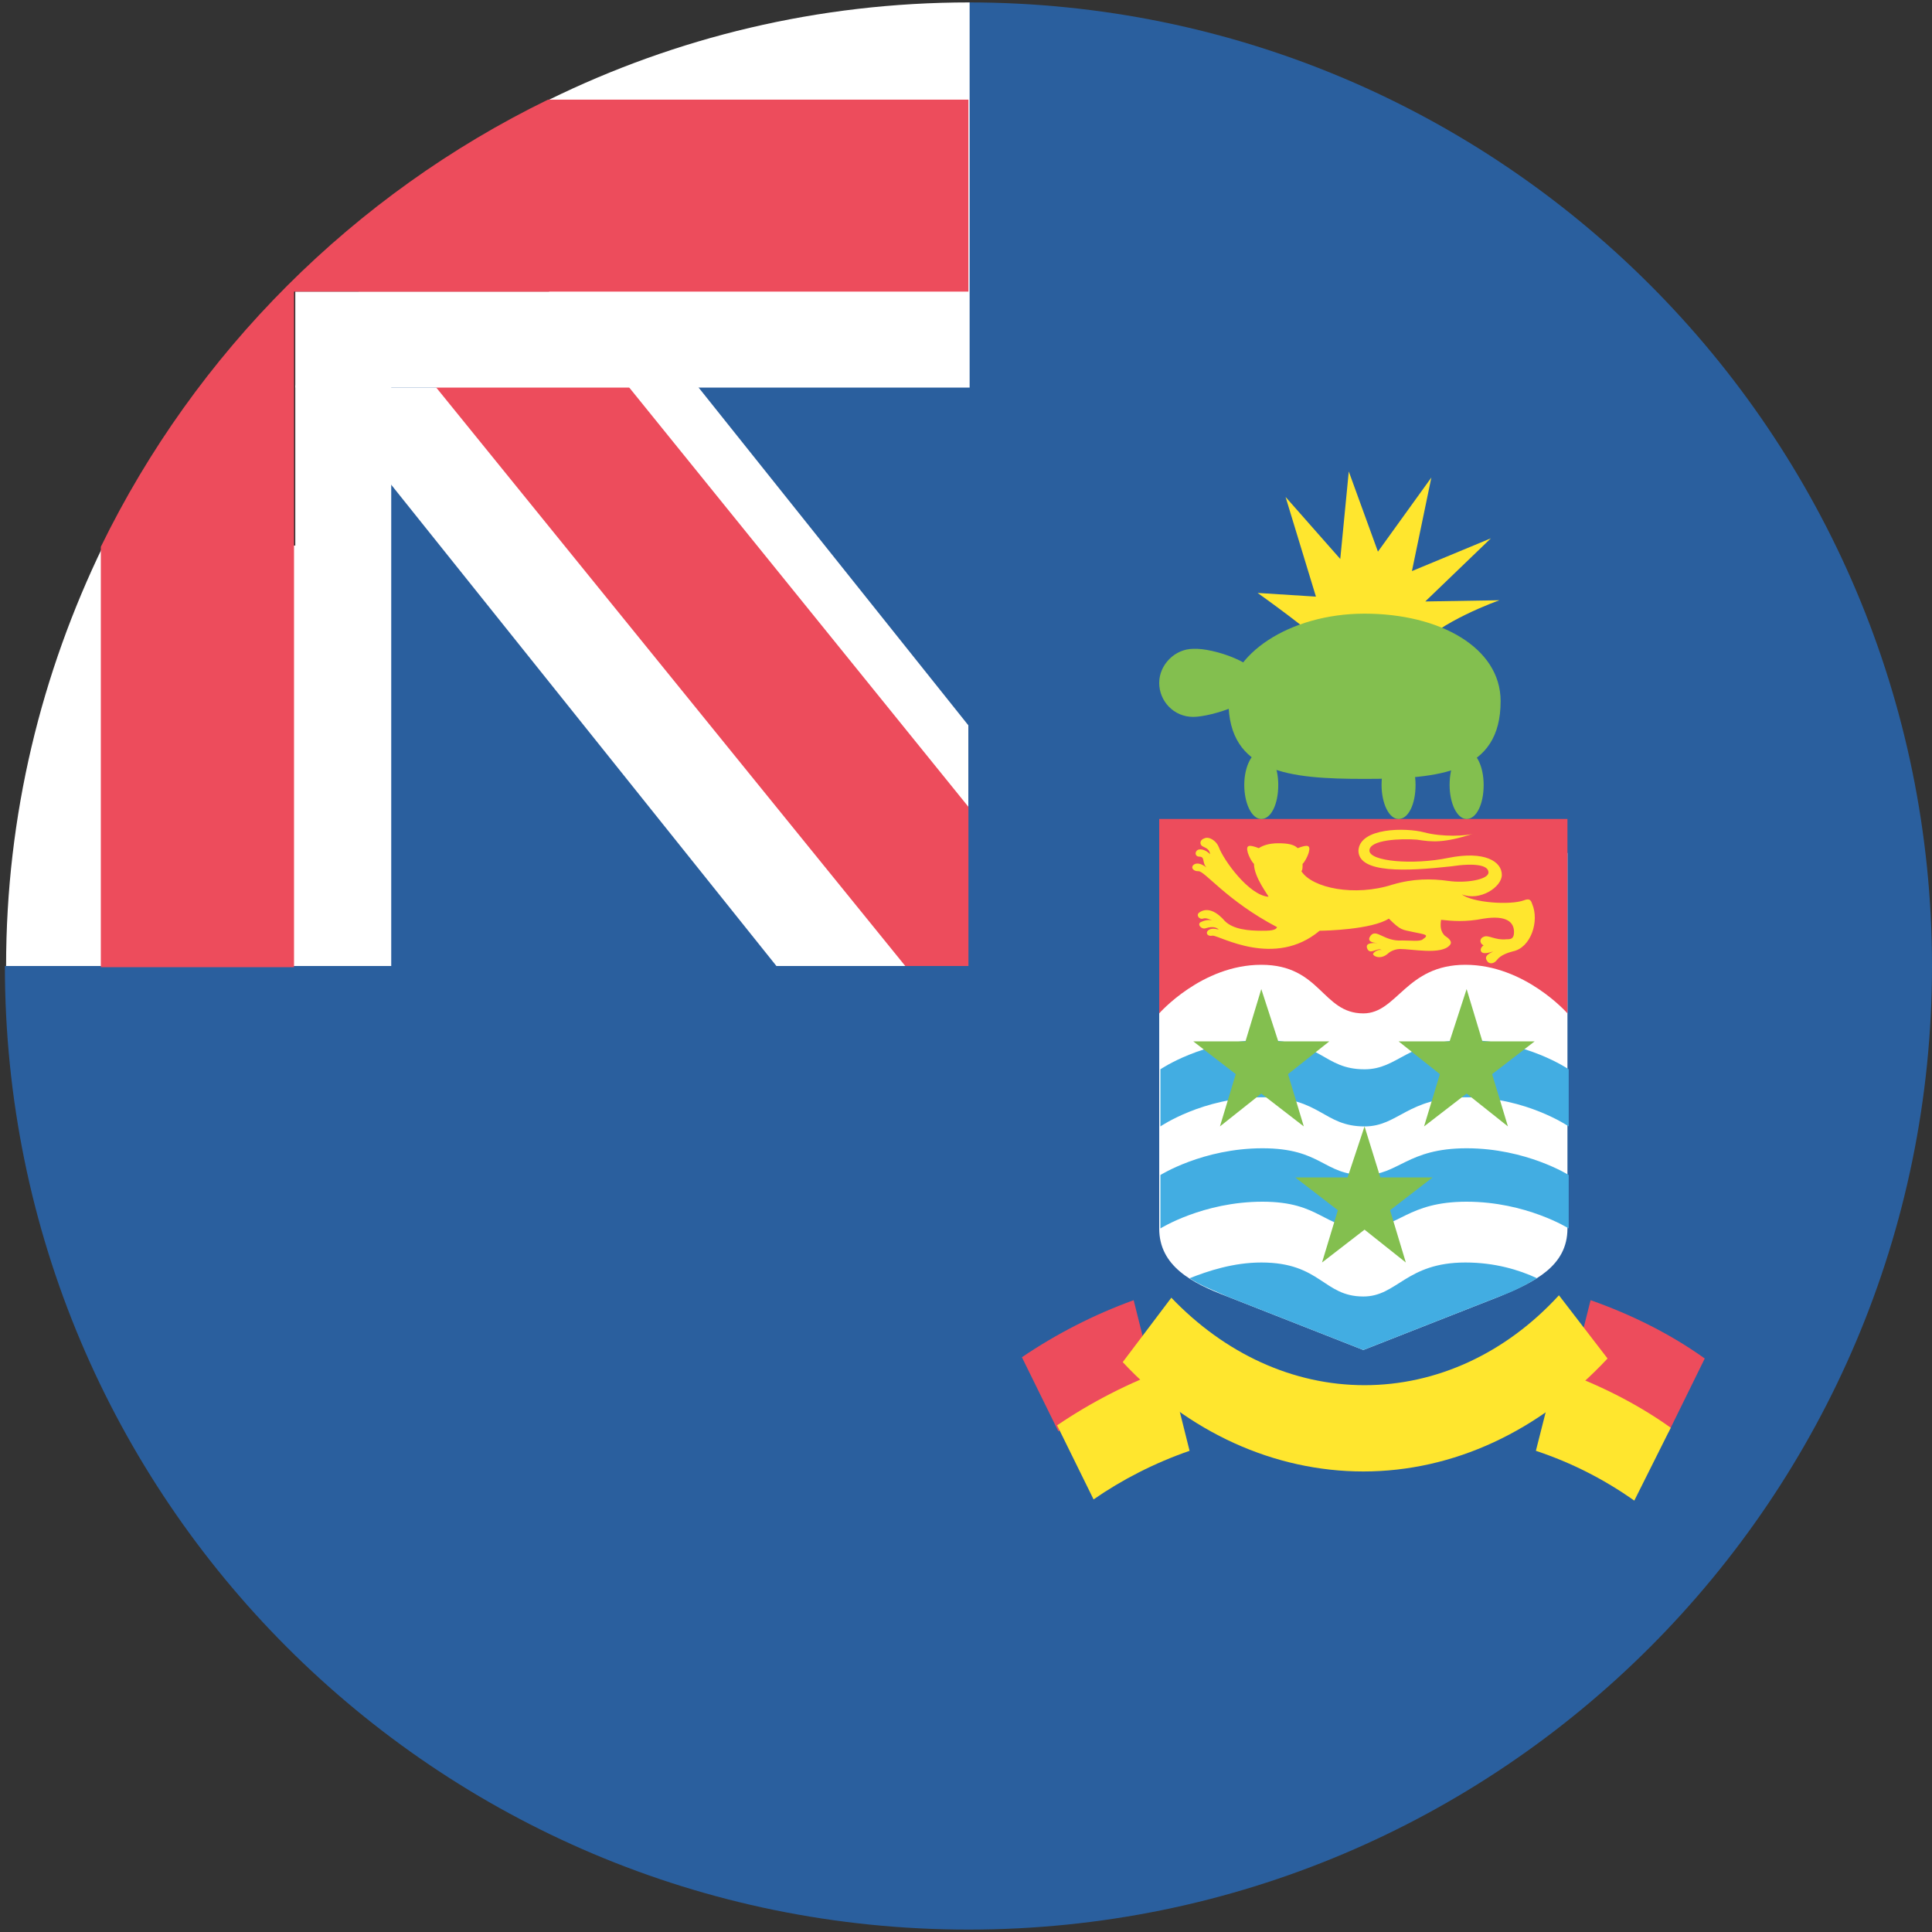 <svg width="32" height="32" viewBox="0 0 32 32" fill="none" xmlns="http://www.w3.org/2000/svg">
<rect x="0" y="0" width="32" height="32" fill="#333333" stroke="none"/>
<path d="M16.383 5.374H5.414V16.342H16.383V5.374Z" fill="#2A5F9E"/>
<path d="M9.097 3.321V6.42H5.192L12.86 16H16.04V12.015L9.097 3.321Z" fill="white"/>
<path d="M16.04 0.04V16H0.081C0.081 24.815 7.225 31.96 16.04 31.96C24.855 31.96 32 24.815 32 16C32 7.185 24.855 0.04 16.04 0.04Z" fill="#2A5F9E"/>
<path d="M4.891 9.036H1.711C0.684 11.15 0.101 13.504 0.101 16H6.48V6.38H4.891V9.036Z" fill="white"/>
<path d="M16.04 13.364L9.137 4.83H5.937L14.994 16H16.04V13.364Z" fill="#ED4C5C"/>
<path d="M9.097 1.65V4.83H4.891V6.42H16.06V0.04C13.545 0.04 11.19 0.624 9.097 1.65Z" fill="white"/>
<path d="M16.04 1.65H9.077C5.857 3.22 3.24 5.837 1.67 9.057V16.02H4.87V4.83H16.04V1.65Z" fill="#ED4C5C"/>
<path d="M19.2 14.128V20.347C19.2 20.971 19.743 21.253 20.327 21.474L22.581 22.36L24.835 21.474C25.419 21.233 25.962 20.971 25.962 20.347V14.128H19.2Z" fill="white"/>
<path d="M25.983 18.657C25.983 18.657 25.278 18.174 24.292 18.174C23.306 18.174 23.165 18.657 22.601 18.657C21.917 18.657 21.877 18.174 20.911 18.174C19.925 18.174 19.22 18.657 19.22 18.657V17.711C19.22 17.711 19.925 17.228 20.911 17.228C21.897 17.228 21.917 17.711 22.601 17.711C23.165 17.711 23.306 17.228 24.292 17.228C25.278 17.228 25.983 17.711 25.983 17.711V18.657Z" fill="#42ADE2"/>
<path d="M19.2 13.565V16.785C19.2 16.785 19.904 15.98 20.89 15.98C21.877 15.98 21.897 16.785 22.581 16.785C23.144 16.785 23.285 15.98 24.271 15.98C25.258 15.98 25.962 16.785 25.962 16.785V13.565H19.2Z" fill="#ED4C5C"/>
<path d="M25.983 20.347C25.983 20.347 25.278 19.904 24.292 19.904C23.306 19.904 23.165 20.347 22.601 20.347C21.917 20.347 21.877 19.904 20.911 19.904C19.925 19.904 19.22 20.347 19.22 20.347V19.462C19.22 19.462 19.925 19.019 20.911 19.019C21.897 19.019 21.917 19.462 22.601 19.462C23.165 19.462 23.306 19.019 24.292 19.019C25.278 19.019 25.983 19.462 25.983 19.462V20.347Z" fill="#42ADE2"/>
<path d="M20.891 20.911C20.428 20.911 20.005 21.052 19.703 21.172C19.884 21.293 20.106 21.373 20.327 21.474L22.581 22.36L24.835 21.474C25.057 21.394 25.258 21.293 25.459 21.172C25.157 21.031 24.755 20.911 24.272 20.911C23.286 20.911 23.145 21.474 22.581 21.474C21.917 21.474 21.877 20.911 20.891 20.911Z" fill="#42ADE2"/>
<path d="M17.53 23.708L16.926 22.48C17.489 22.098 18.113 21.776 18.777 21.535L19.119 22.903C18.556 23.104 18.013 23.366 17.53 23.708Z" fill="#ED4C5C"/>
<path d="M27.633 23.728C27.15 23.386 26.606 23.104 26.002 22.903L26.345 21.535C27.029 21.776 27.673 22.098 28.236 22.501L27.633 23.728Z" fill="#ED4C5C"/>
<path d="M22.601 20.367L23.285 20.911L23.024 20.045L23.728 19.502H22.863L22.601 18.657L22.32 19.502H21.454L22.159 20.045L21.897 20.911L22.601 20.367Z" fill="#83BF4F"/>
<path d="M20.891 18.113L21.595 18.657L21.334 17.791L22.018 17.248H21.172L20.891 16.382L20.629 17.248H19.764L20.468 17.791L20.206 18.657L20.891 18.113Z" fill="#83BF4F"/>
<path d="M24.292 18.113L24.976 18.657L24.714 17.791L25.419 17.248H24.553L24.292 16.382L24.01 17.248H23.165L23.849 17.791L23.587 18.657L24.292 18.113Z" fill="#83BF4F"/>
<path d="M22.581 24.372C21.112 24.372 19.683 23.728 18.596 22.561L19.401 21.494C20.287 22.42 21.414 22.943 22.601 22.943C23.789 22.943 24.936 22.42 25.821 21.454L26.626 22.501C25.499 23.708 24.07 24.372 22.581 24.372Z" fill="#FFE62E"/>
<path d="M18.113 24.835L17.509 23.608C18.073 23.225 18.697 22.903 19.361 22.662L19.703 24.03C19.119 24.232 18.576 24.513 18.113 24.835Z" fill="#FFE62E"/>
<path d="M27.069 24.855C26.586 24.513 26.043 24.231 25.439 24.03L25.781 22.682C26.465 22.923 27.109 23.245 27.673 23.648L27.069 24.855Z" fill="#FFE62E"/>
<path d="M25.378 14.974C25.358 14.913 25.338 14.873 25.238 14.913C25.016 14.994 24.392 14.954 24.211 14.813C24.513 14.933 24.875 14.692 24.875 14.491C24.875 14.269 24.593 14.088 23.99 14.209C23.406 14.33 22.682 14.269 22.682 14.088C22.682 13.907 23.205 13.887 23.466 13.907C23.728 13.947 23.909 13.967 24.412 13.806C24.292 13.847 23.889 13.867 23.587 13.786C23.285 13.706 22.521 13.706 22.5 14.088C22.5 14.47 23.305 14.43 24.03 14.35C24.433 14.289 24.654 14.33 24.654 14.45C24.654 14.571 24.271 14.632 23.99 14.591C23.708 14.551 23.406 14.551 23.064 14.652C22.44 14.853 21.736 14.712 21.555 14.43C21.575 14.41 21.575 14.37 21.575 14.309C21.615 14.269 21.655 14.189 21.675 14.128C21.715 13.988 21.655 13.988 21.494 14.048C21.434 13.988 21.333 13.967 21.172 13.967C21.011 13.967 20.91 14.008 20.85 14.048C20.689 13.988 20.629 13.988 20.669 14.128C20.689 14.189 20.729 14.269 20.77 14.309C20.77 14.531 21.011 14.833 21.011 14.853C20.689 14.833 20.267 14.249 20.186 14.028C20.146 13.927 20.025 13.847 19.945 13.887C19.884 13.907 19.864 13.967 19.904 14.008C19.965 14.048 20.025 14.048 20.045 14.149C19.965 14.068 19.864 14.048 19.824 14.088C19.784 14.128 19.804 14.189 19.864 14.189C19.965 14.189 19.904 14.289 19.985 14.37C19.884 14.289 19.804 14.289 19.763 14.33C19.723 14.37 19.763 14.43 19.844 14.43C19.945 14.41 20.307 14.913 21.152 15.356C21.132 15.416 21.011 15.416 20.89 15.416C20.689 15.416 20.427 15.396 20.287 15.255C20.166 15.114 20.005 15.014 19.864 15.114C19.804 15.155 19.864 15.235 19.924 15.215C19.985 15.195 20.045 15.235 20.105 15.255C20.025 15.215 19.924 15.255 19.884 15.275C19.824 15.316 19.904 15.396 19.965 15.376C20.025 15.356 20.126 15.336 20.186 15.396C20.105 15.376 20.045 15.376 20.005 15.416C19.965 15.457 20.005 15.517 20.085 15.497C20.206 15.497 21.112 16.04 21.857 15.416C21.957 15.416 22.722 15.396 23.004 15.215C23.205 15.416 23.225 15.396 23.406 15.437C23.587 15.477 23.688 15.477 23.567 15.557C23.527 15.598 23.366 15.577 23.225 15.577C22.923 15.598 22.802 15.376 22.702 15.497C22.641 15.577 22.702 15.618 22.823 15.618C22.722 15.618 22.621 15.618 22.641 15.698C22.682 15.839 22.823 15.678 22.883 15.738C22.843 15.718 22.762 15.758 22.742 15.799C22.742 15.839 22.863 15.899 22.983 15.799C23.044 15.738 23.145 15.718 23.185 15.718C23.386 15.718 23.869 15.819 24.01 15.658C24.07 15.598 23.99 15.537 23.929 15.497C23.869 15.437 23.849 15.356 23.869 15.235C24.05 15.255 24.272 15.275 24.573 15.215C24.956 15.155 25.077 15.275 25.077 15.437C25.077 15.557 25.016 15.557 24.956 15.557C24.755 15.577 24.654 15.477 24.573 15.517C24.513 15.537 24.493 15.618 24.573 15.658C24.513 15.698 24.513 15.758 24.553 15.779C24.593 15.799 24.674 15.779 24.734 15.758C24.654 15.799 24.573 15.839 24.634 15.92C24.654 15.96 24.734 15.98 24.795 15.899C24.855 15.819 24.976 15.779 25.056 15.758C25.358 15.698 25.499 15.255 25.378 14.974Z" fill="#FFE62E"/>
<path d="M24.835 9.942L23.607 9.962L24.694 8.916L23.386 9.459L23.708 7.909L22.823 9.137L22.34 7.809L22.199 9.258L21.293 8.231L21.796 9.882L20.83 9.821C20.83 9.821 21.796 10.506 21.997 10.747H23.467C23.809 10.304 24.835 9.942 24.835 9.942Z" fill="#FFE62E"/>
<path d="M20.89 11.311C20.89 11.613 20.065 11.874 19.763 11.874C19.441 11.874 19.2 11.613 19.2 11.311C19.2 11.009 19.461 10.747 19.763 10.747C20.085 10.727 20.89 10.989 20.89 11.311Z" fill="#83BF4F"/>
<path d="M20.891 12.438C21.052 12.438 21.172 12.699 21.172 13.001C21.172 13.323 21.052 13.565 20.891 13.565C20.73 13.565 20.609 13.303 20.609 13.001C20.609 12.679 20.75 12.438 20.891 12.438Z" fill="#83BF4F"/>
<path d="M23.165 12.438C23.326 12.438 23.446 12.699 23.446 13.001C23.446 13.323 23.326 13.565 23.165 13.565C23.004 13.565 22.883 13.303 22.883 13.001C22.883 12.679 23.004 12.438 23.165 12.438Z" fill="#83BF4F"/>
<path d="M24.292 12.438C24.453 12.438 24.574 12.699 24.574 13.001C24.574 13.323 24.453 13.565 24.292 13.565C24.131 13.565 24.01 13.303 24.01 13.001C24.01 12.679 24.131 12.438 24.292 12.438Z" fill="#83BF4F"/>
<path d="M24.855 11.613C24.855 12.8 23.849 12.901 22.601 12.901C21.353 12.901 20.347 12.8 20.347 11.613C20.347 10.848 21.353 10.164 22.601 10.164C23.849 10.164 24.855 10.727 24.855 11.613Z" fill="#83BF4F"/>
</svg>
